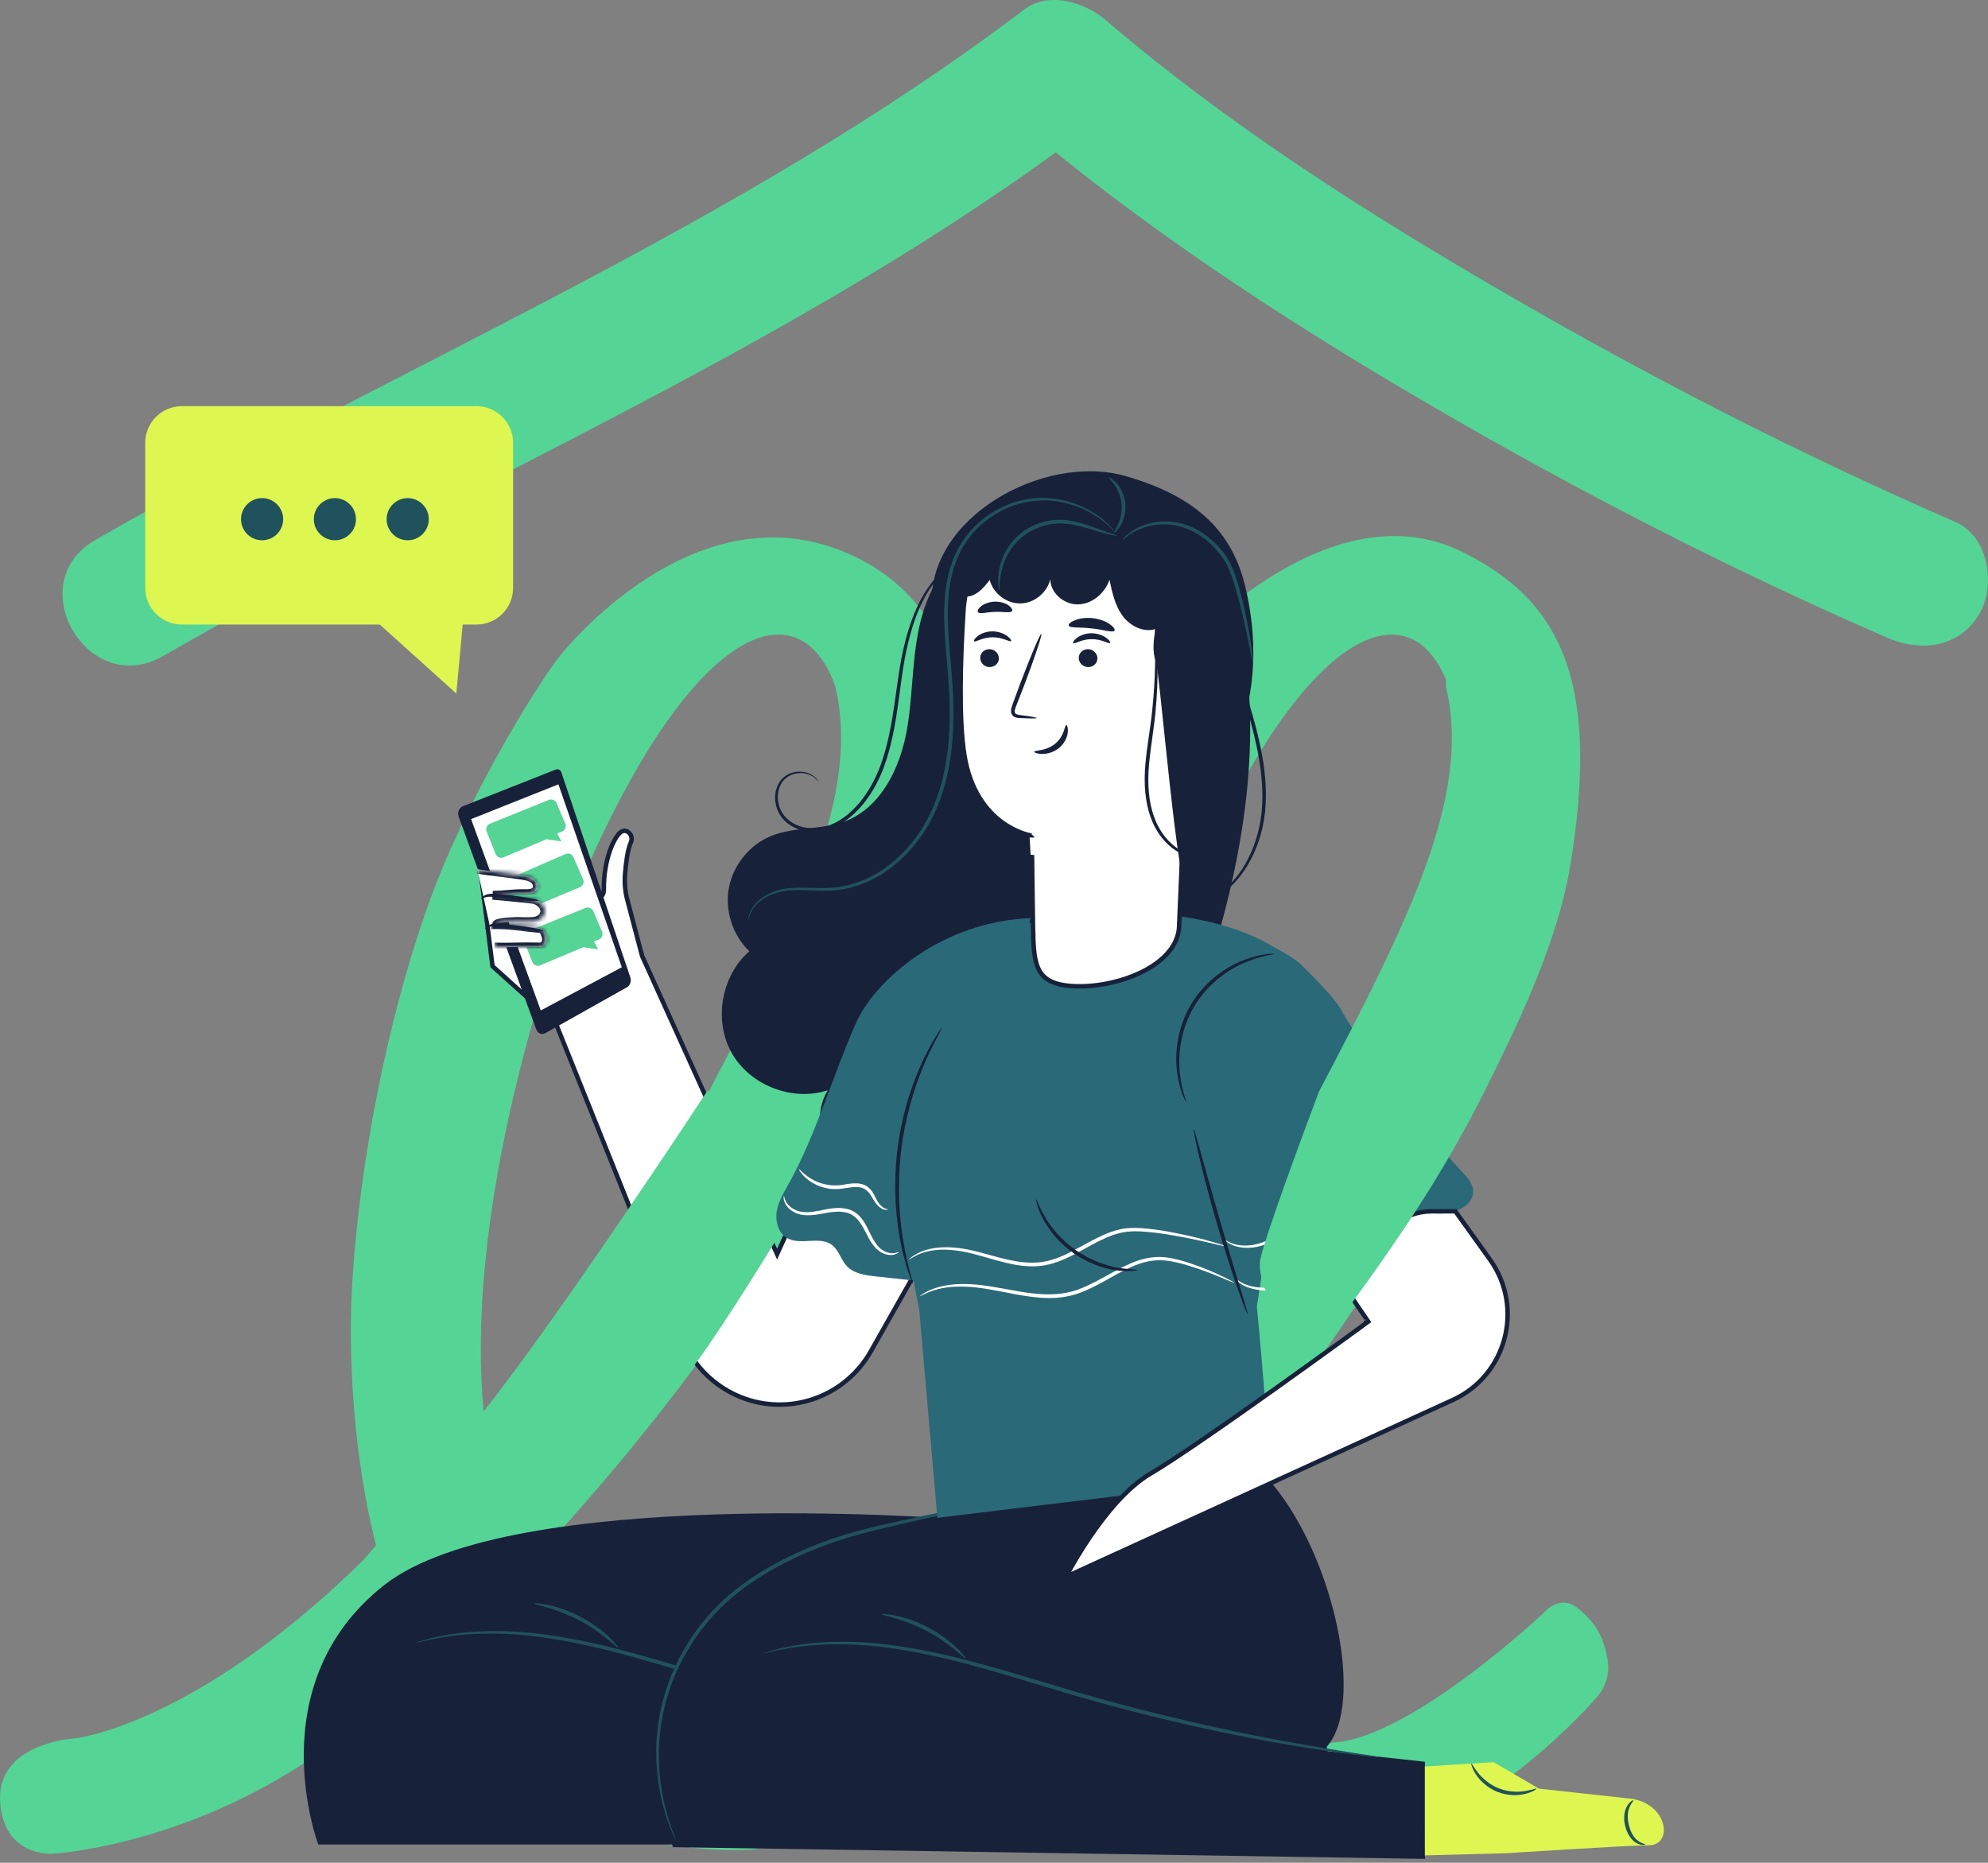 <svg xmlns="http://www.w3.org/2000/svg" width="445" height="417" viewBox="0 0 445 417" fill="none"><rect x="0" y="0" width="445" height="417" fill="#808080" stroke="none"/><path d="M36.483 146.878C105.836 106.988 180.32 76.712 244.456 28.092C238.382 27.311 232.309 26.521 226.235 25.74C255.317 50.651 287.6 71.716 320.63 90.962C353.556 110.147 387.563 127.607 422.523 142.792C429.961 146.029 438.643 144.99 443.078 137.402C446.802 131.041 445.172 120.079 437.691 116.834C403.503 101.984 370.234 84.944 337.976 66.265C306.431 47.998 275.238 28.246 247.485 4.477C242.886 0.546 234.762 -2.038 229.272 2.125C165.135 50.745 90.651 81.021 21.299 120.912C4.535 130.552 19.651 156.553 36.466 146.878" fill="#54D495"></path><path d="M245.582 316.514C240.585 265.616 264.677 203.756 264.677 203.756C290.495 140.022 315.9 130.298 324.22 153.606C330.041 177.748 315.9 206.052 295.947 244.346C285.12 265.118 263.295 294.22 245.573 316.506M108.311 316.506C103.314 265.608 127.406 203.748 127.406 203.748C153.232 140.013 178.638 130.289 186.949 153.598C192.77 177.74 178.638 206.043 158.684 244.337C147.858 265.109 126.032 294.212 108.311 316.497M359.877 371.711C359.044 366.716 357.379 363.388 353.223 360.053C349.068 356.725 345.736 360.887 345.736 360.887C345.736 360.887 316.639 388.356 299.175 390.024C281.72 391.683 265.089 371.711 258.435 356.725C255.937 350.896 260.092 346.735 260.092 346.735L295.844 303.437C295.844 303.437 344.423 235.714 351.386 194.376C358.581 151.646 348.767 134.253 327.44 123.609C303.142 111.486 276.723 132.766 265.08 145.249C253.438 157.742 230.995 200.197 222.683 235.163C214.372 270.13 215.497 307.831 219.635 334.569C219.635 334.569 221.396 343.21 220.563 345.557C219.73 347.904 218.373 349.787 213.239 354.473C208.105 359.158 184.399 389.027 158.126 389.027C131.853 389.027 120.228 354.928 120.228 354.928C120.228 354.928 118.571 349.839 123.139 345.213V345.161C135.794 331.388 146.879 317.649 156.186 305.096C175.307 279.286 195.26 252.642 208.568 212.689C221.868 172.727 219.378 134.433 186.949 122.775C154.529 111.117 127.071 144.407 124.598 147.751C119.704 154.363 104.061 179.141 95.501 203.533C86.64 228.758 80.536 260.148 78.87 286.784C77.865 302.973 79.007 325.619 84.159 345.944C82.373 348.05 81.36 349.228 81.36 349.228C43.118 386.697 16.511 389.19 16.511 389.19C16.511 389.19 -0.876 390.17 0.035 403.479C0.859 415.602 11.522 414.991 11.522 414.991C11.522 414.991 45.608 413.332 78.029 387.522C83.841 382.896 89.456 378.099 94.891 373.216C96.359 375.657 97.939 377.936 99.648 380.033C117.936 402.516 135.399 414.166 165.33 414.166C195.26 414.166 228.513 377.54 228.513 377.54C228.513 377.54 231.836 373.37 236.824 379.199C241.813 385.029 262.599 415 295.019 415C327.44 415 357.37 380.033 357.37 380.033C357.37 380.033 360.693 376.706 359.869 371.711" fill="#54D495"></path><path d="M106.63 90.924H40.73C36.188 90.924 32.507 94.597 32.507 99.129V131.612C32.507 136.143 36.188 139.817 40.73 139.817H106.63C111.171 139.817 114.853 136.143 114.853 131.612V99.129C114.853 94.597 111.171 90.924 106.63 90.924Z" fill="#DDF750"></path><path d="M83.115 138.101L102.149 155.256L103.702 138.414" fill="#DDF750"></path><path d="M63.387 116.228C63.387 118.834 61.269 120.946 58.669 120.946C56.068 120.946 53.951 118.834 53.951 116.228C53.951 113.622 56.068 111.51 58.669 111.51C61.269 111.51 63.387 113.622 63.387 116.228Z" fill="#20525D"></path><path d="M79.684 116.228C79.684 118.834 77.567 120.946 74.966 120.946C72.366 120.946 70.249 118.834 70.249 116.228C70.249 113.622 72.366 111.51 74.966 111.51C77.567 111.51 79.684 113.622 79.684 116.228Z" fill="#20525D"></path><path d="M95.982 116.228C95.982 118.834 93.867 120.946 91.258 120.946C88.65 120.946 86.546 118.834 86.546 116.228C86.546 113.622 88.661 111.51 91.258 111.51C93.856 111.51 95.982 113.622 95.982 116.228Z" fill="#20525D"></path><path d="M243.729 109.778C227.025 109.665 210.982 121.714 206.403 137.801C204.049 146.087 204.5 154.906 203.001 163.402C201.501 171.881 197.213 180.797 189.167 183.85C183.927 185.836 177.929 185.013 172.721 187.096C167.884 189.034 164.16 193.541 163.176 198.661C162.193 203.781 163.966 209.353 167.739 212.955C161.435 218.414 159.693 228.461 163.789 235.713C167.884 242.981 177.381 246.664 185.297 244.063C182.315 248.812 183.298 255.402 186.797 259.795C190.296 264.188 195.858 266.546 201.437 267.192C207.016 267.822 212.643 266.902 218.109 265.69C230.314 262.977 242.584 258.616 251.774 250.12C261.851 240.784 267.188 227.443 271.235 214.296C278.958 189.18 283.07 162.126 276.75 136.622" fill="#172139"></path><path d="M173.492 279.754L173.946 280.757L174.402 279.756L187.714 250.567L212.79 270.948L194.924 302.512L194.924 302.512C189.572 311.985 178.443 316.524 168.007 313.519C160.824 311.431 155.046 306.054 152.473 299.017L152.47 299.01L152.468 299.003L124.413 229.066L124.369 228.956L124.281 228.878C120.222 225.273 112.986 218.796 110.249 216.296L107.404 193.652C107.761 193.413 108.328 193.294 109.161 193.345C110.129 193.405 111.339 193.688 112.723 194.129C115.194 194.916 118.116 196.174 121.027 197.427C121.375 197.576 121.722 197.726 122.069 197.874C125.292 199.257 128.45 200.572 130.802 201.093C131.965 201.351 133.027 201.439 133.82 201.17C134.234 201.029 134.589 200.786 134.833 200.414C135.074 200.046 135.177 199.596 135.171 199.091C135.131 195.655 135.742 192.617 136.566 190.328C136.979 189.184 137.441 188.235 137.897 187.521C138.361 186.793 138.788 186.356 139.11 186.174C139.727 185.824 140.404 185.994 140.876 186.493C141.348 186.991 141.566 187.779 141.212 188.572L141.211 188.573C140.83 189.434 140.552 190.645 140.347 191.899C140.14 193.164 140.002 194.511 139.912 195.666L139.912 195.667C139.763 197.606 139.912 199.57 140.428 201.457C140.592 202.064 141.075 203.905 141.695 206.267C142.296 208.558 143.025 211.337 143.716 213.955L143.727 213.995L143.744 214.033L173.492 279.754Z" fill="white" stroke="#172139"></path><path d="M124.497 172.269C124.964 172.091 125.48 172.366 125.657 172.899L141.088 218.769C141.378 219.625 141.055 220.595 140.362 220.998L122.03 231.303C121.272 231.723 120.369 231.319 120.03 230.415L102.682 182.848C102.343 181.911 102.746 180.845 103.568 180.506L124.497 172.236V172.269Z" fill="#172139"></path><path d="M124.997 175.58L139.185 216.525L121.046 226.199L105.455 183.365L124.997 175.58Z" fill="white"></path><path d="M108.938 186.143C109.486 187.532 110.389 189.793 110.953 191.199C111.227 191.893 112.017 192.216 112.695 191.925L122.32 187.871L125.658 188.356L124.723 186.579L125.819 186.143C126.512 185.869 126.835 185.077 126.545 184.383L124.578 179.779C124.287 179.117 123.529 178.794 122.852 179.069L109.663 184.399C108.986 184.673 108.664 185.449 108.922 186.127L108.938 186.143Z" fill="#54D495"></path><path d="M117.16 210.322C117.709 211.711 118.612 213.972 119.176 215.377C119.45 216.072 120.24 216.395 120.917 216.104L130.543 212.05L133.88 212.535L132.945 210.758L134.042 210.322C134.735 210.047 135.057 209.256 134.767 208.561L132.8 203.958C132.51 203.296 131.752 202.973 131.075 203.247L117.886 208.577C117.209 208.852 116.886 209.627 117.144 210.306L117.16 210.322Z" fill="#54D495"></path><path d="M128.334 191.861C128.947 193.234 129.914 195.463 130.527 196.852C130.817 197.53 130.511 198.322 129.817 198.612L120.176 202.65L118.192 205.38L117.58 203.474L116.5 203.942C115.822 204.249 115.016 203.926 114.742 203.232L112.856 198.596C112.582 197.934 112.888 197.159 113.549 196.868L126.593 191.183C127.27 190.892 128.044 191.183 128.334 191.861Z" fill="#54D495"></path><mask id="path-15-inside-1_1096_165" fill="white"><path d="M106.857 194.59C109.985 195.107 113.79 195.414 116.918 195.931C117.805 196.076 118.724 196.238 119.45 196.771C120.159 197.304 120.595 198.354 120.159 199.129C119.659 200.017 118.434 200.098 117.418 200.066C115.129 199.985 112.581 200.47 110.292 200.405C113.226 200.663 115.935 200.906 119.208 201.293C120.562 201.455 121.949 202.602 121.965 203.958C121.981 205.137 120.853 206.074 119.692 206.252C118.531 206.43 116.08 206.3 116.08 206.3C116.08 206.3 111.356 206.365 111.162 206.979C114.113 206.963 117.999 207.592 120.933 207.851C121.739 207.915 122.11 209.03 122.304 209.805C122.497 210.597 122.191 211.55 121.449 211.873C121.094 212.034 120.675 212.018 120.288 212.002C116.483 211.889 114.484 212.131 110.679 212.002"></path></mask><path d="M106.857 194.59C109.985 195.107 113.79 195.414 116.918 195.931C117.805 196.076 118.724 196.238 119.45 196.771C120.159 197.304 120.595 198.354 120.159 199.129C119.659 200.017 118.434 200.098 117.418 200.066C115.129 199.985 112.581 200.47 110.292 200.405C113.226 200.663 115.935 200.906 119.208 201.293C120.562 201.455 121.949 202.602 121.965 203.958C121.981 205.137 120.853 206.074 119.692 206.252C118.531 206.43 116.08 206.3 116.08 206.3C116.08 206.3 111.356 206.365 111.162 206.979C114.113 206.963 117.999 207.592 120.933 207.851C121.739 207.915 122.11 209.03 122.304 209.805C122.497 210.597 122.191 211.55 121.449 211.873C121.094 212.034 120.675 212.018 120.288 212.002C116.483 211.889 114.484 212.131 110.679 212.002" fill="white"></path><path d="M116.918 195.931L116.755 196.918L116.757 196.918L116.918 195.931ZM119.45 196.771L120.051 195.971L120.042 195.965L119.45 196.771ZM120.159 199.129L121.031 199.619L121.031 199.619L120.159 199.129ZM117.418 200.066L117.383 201.065L117.386 201.065L117.418 200.066ZM110.292 200.405L110.32 199.405L110.204 201.401L110.292 200.405ZM119.208 201.293L119.326 200.3L119.326 200.3L119.208 201.293ZM121.965 203.958L120.965 203.97L120.965 203.972L121.965 203.958ZM116.08 206.3L116.133 205.302L116.1 205.3L116.066 205.3L116.08 206.3ZM111.162 206.979L110.209 206.678L109.796 207.986L111.168 207.979L111.162 206.979ZM120.933 207.851L120.845 208.847L120.853 208.848L120.933 207.851ZM122.304 209.805L123.275 209.568L123.274 209.563L122.304 209.805ZM121.449 211.873L121.05 210.956L121.042 210.959L121.035 210.963L121.449 211.873ZM120.288 212.002L120.33 211.003L120.318 211.002L120.288 212.002ZM106.694 195.577C108.285 195.84 110.042 196.048 111.77 196.254C113.509 196.46 115.218 196.664 116.755 196.918L117.081 194.944C115.491 194.681 113.734 194.473 112.006 194.268C110.267 194.061 108.558 193.858 107.02 193.604L106.694 195.577ZM116.757 196.918C117.681 197.069 118.356 197.208 118.858 197.577L120.042 195.965C119.092 195.267 117.929 195.083 117.08 194.944L116.757 196.918ZM118.849 197.57C119.042 197.715 119.207 197.943 119.286 198.177C119.364 198.409 119.332 198.559 119.287 198.639L121.031 199.619C121.421 198.924 121.39 198.161 121.182 197.541C120.974 196.923 120.567 196.36 120.05 195.971L118.849 197.57ZM119.288 198.639C119.219 198.76 119.078 198.886 118.734 198.974C118.38 199.065 117.936 199.082 117.45 199.066L117.386 201.065C117.917 201.082 118.593 201.075 119.231 200.911C119.878 200.745 120.599 200.386 121.031 199.619L119.288 198.639ZM117.454 199.066C116.238 199.024 114.968 199.131 113.77 199.233C112.547 199.337 111.397 199.436 110.32 199.405L110.264 201.405C111.476 201.439 112.744 201.327 113.94 201.226C115.16 201.122 116.309 201.027 117.383 201.065L117.454 199.066ZM110.204 201.401C113.138 201.659 115.834 201.901 119.09 202.286L119.326 200.3C116.036 199.911 113.314 199.667 110.379 199.409L110.204 201.401ZM119.09 202.286C119.545 202.341 120.038 202.57 120.411 202.914C120.786 203.258 120.961 203.638 120.965 203.97L122.965 203.946C122.953 202.921 122.427 202.05 121.765 201.442C121.103 200.832 120.226 200.408 119.326 200.3L119.09 202.286ZM120.965 203.972C120.969 204.221 120.853 204.497 120.581 204.755C120.305 205.017 119.921 205.205 119.54 205.263L119.843 207.24C120.623 207.121 121.384 206.752 121.958 206.206C122.537 205.657 122.978 204.874 122.965 203.945L120.965 203.972ZM119.54 205.263C119.052 205.338 118.226 205.353 117.464 205.343C117.095 205.338 116.761 205.328 116.519 205.318C116.398 205.314 116.3 205.31 116.234 205.307C116.2 205.305 116.174 205.304 116.157 205.303C116.149 205.303 116.142 205.302 116.138 205.302C116.136 205.302 116.135 205.302 116.134 205.302C116.133 205.302 116.133 205.302 116.133 205.302C116.133 205.302 116.133 205.302 116.133 205.302C116.133 205.302 116.133 205.302 116.133 205.302C116.133 205.302 116.133 205.302 116.08 206.3C116.027 207.299 116.027 207.299 116.027 207.299C116.028 207.299 116.028 207.299 116.028 207.299C116.028 207.299 116.028 207.299 116.028 207.299C116.029 207.299 116.029 207.299 116.03 207.299C116.031 207.299 116.033 207.299 116.036 207.299C116.041 207.3 116.049 207.3 116.058 207.3C116.078 207.301 116.106 207.303 116.142 207.304C116.213 207.308 116.316 207.312 116.443 207.317C116.697 207.327 117.048 207.337 117.437 207.343C118.19 207.353 119.17 207.343 119.843 207.24L119.54 205.263ZM116.08 206.3C116.066 205.3 116.066 205.3 116.066 205.3C116.066 205.3 116.066 205.3 116.066 205.3C116.066 205.3 116.065 205.3 116.065 205.3C116.064 205.3 116.063 205.3 116.062 205.3C116.059 205.3 116.056 205.301 116.051 205.301C116.041 205.301 116.027 205.301 116.009 205.301C115.973 205.302 115.92 205.303 115.854 205.305C115.721 205.308 115.531 205.313 115.304 205.321C114.85 205.337 114.238 205.364 113.617 205.412C113.003 205.46 112.348 205.529 111.82 205.633C111.561 205.683 111.287 205.751 111.05 205.848C110.933 205.896 110.786 205.967 110.646 206.072C110.514 206.172 110.307 206.365 110.209 206.678L112.116 207.279C112.041 207.516 111.894 207.636 111.852 207.668C111.804 207.705 111.778 207.711 111.808 207.699C111.867 207.674 111.994 207.636 112.205 207.595C112.617 207.514 113.179 207.452 113.771 207.406C114.354 207.361 114.936 207.335 115.374 207.319C115.592 207.312 115.773 207.307 115.9 207.304C115.963 207.303 116.012 207.302 116.045 207.301C116.061 207.301 116.074 207.301 116.082 207.3C116.086 207.3 116.089 207.3 116.091 207.3C116.092 207.3 116.093 207.3 116.093 207.3C116.094 207.3 116.094 207.3 116.094 207.3C116.094 207.3 116.094 207.3 116.094 207.3C116.094 207.3 116.094 207.3 116.08 206.3ZM111.168 207.979C114.063 207.963 117.785 208.577 120.845 208.847L121.021 206.855C118.213 206.607 114.163 205.962 111.157 205.979L111.168 207.979ZM120.853 208.848C120.759 208.84 120.819 208.775 120.978 209.055C121.126 209.315 121.241 209.678 121.333 210.047L123.274 209.563C123.173 209.157 123.006 208.575 122.718 208.068C122.442 207.581 121.913 206.926 121.013 206.854L120.853 208.848ZM121.332 210.043C121.381 210.24 121.366 210.468 121.294 210.656C121.223 210.84 121.125 210.923 121.05 210.956L121.848 212.789C123.177 212.211 123.543 210.666 123.275 209.568L121.332 210.043ZM121.035 210.963C120.936 211.008 120.768 211.021 120.33 211.003L120.247 213.001C120.582 213.015 121.253 213.061 121.864 212.783L121.035 210.963ZM120.318 211.002C118.387 210.945 116.914 210.978 115.463 211.008C114.014 211.038 112.586 211.066 110.713 211.002L110.645 213.001C112.577 213.067 114.051 213.038 115.504 213.008C116.956 212.977 118.384 212.946 120.259 213.001L120.318 211.002Z" fill="#172139" mask="url(#path-15-inside-1_1096_165)"></path><path d="M121.627 208.303C121.595 208.529 118.612 208.368 114.968 207.948C113.146 207.77 111.469 207.399 110.357 207.399C109.212 207.399 108.712 207.98 108.615 207.899C108.583 207.867 108.631 207.673 108.905 207.415C109.163 207.156 109.679 206.898 110.324 206.817C111.63 206.656 113.243 206.946 115.081 207.124C118.741 207.544 121.675 208.093 121.643 208.319L121.627 208.303Z" fill="#172139"></path><path d="M120.563 201.6C120.531 201.826 117.58 201.681 113.969 201.261C112.163 201.099 110.502 200.696 109.422 200.744C108.309 200.776 107.826 201.406 107.713 201.309C107.6 201.309 108.003 200.373 109.341 200.146C109.97 200.017 110.744 200.082 111.502 200.146C112.356 200.227 113.179 200.324 114.049 200.405C117.661 200.825 120.563 201.358 120.531 201.584L120.563 201.6Z" fill="#172139"></path><path d="M212.579 339.955C212.579 339.955 114.452 332.542 86.058 354.799C57.665 377.056 71.241 412.912 71.241 412.912H231.701L237.877 338.776L212.579 339.955Z" fill="#172139"></path><path d="M231.024 391.027C231.024 391.027 230.525 391.027 229.589 390.914C228.654 390.817 227.268 390.672 225.51 390.429C221.963 389.977 216.852 389.25 210.548 388.184C197.955 386.068 180.639 382.418 161.919 376.91C152.568 374.132 143.716 371.338 135.541 369.303C127.351 367.316 119.853 366.04 113.485 365.782C107.132 365.507 101.972 365.976 98.474 366.654C96.7 366.88 95.378 367.316 94.459 367.478C93.54 367.672 93.056 367.768 93.04 367.736C93.04 367.704 93.508 367.558 94.41 367.3C95.33 367.09 96.636 366.589 98.409 366.315C101.908 365.523 107.1 364.974 113.501 365.168C119.918 365.346 127.48 366.573 135.719 368.528C143.942 370.514 152.826 373.308 162.161 376.07C180.848 381.562 198.1 385.293 210.66 387.554C216.932 388.701 222.044 389.525 225.575 390.058C227.284 390.332 228.638 390.542 229.638 390.688C230.573 390.833 231.057 390.93 231.04 390.962L231.024 391.027Z" fill="#20525D"></path><path d="M138.411 368.883C138.217 369.077 134.896 365.443 129.591 362.697C124.319 359.903 119.45 359.224 119.498 358.95C119.498 358.853 120.739 358.885 122.69 359.289C124.641 359.693 127.286 360.532 129.978 361.938C132.671 363.359 134.864 365.055 136.299 366.428C137.734 367.801 138.475 368.802 138.395 368.867L138.411 368.883Z" fill="#20525D"></path><path d="M283.603 330.701C283.603 330.701 193.844 333.14 165.451 355.397C137.057 377.654 150.633 413.51 150.633 413.51L318.962 416.127V394.387L297.131 392.012L296.969 391.027C305.45 381.74 299.001 349.372 284.893 332.284L283.587 330.701H283.603Z" fill="#172139"></path><path d="M308.788 393.417C308.788 393.417 308.288 393.417 307.353 393.304C306.418 393.208 305.031 393.062 303.274 392.82C299.727 392.368 294.616 391.641 288.311 390.575C275.719 388.459 258.402 384.809 239.683 379.301C230.331 376.523 221.48 373.729 213.305 371.693C205.114 369.707 197.617 368.431 191.248 368.172C184.896 367.898 179.736 368.366 176.237 369.045C174.464 369.271 173.142 369.707 172.223 369.868C171.304 370.062 170.82 370.159 170.804 370.127C170.804 370.094 171.271 369.949 172.174 369.691C173.093 369.481 174.399 368.98 176.173 368.705C179.672 367.914 184.863 367.365 191.264 367.559C197.681 367.736 205.243 368.964 213.482 370.918C221.705 372.905 230.589 375.699 239.925 378.461C258.612 383.953 275.864 387.684 288.424 389.945C294.696 391.092 299.807 391.915 303.338 392.448C305.047 392.723 306.402 392.933 307.401 393.078C308.337 393.224 308.82 393.321 308.804 393.353L308.788 393.417Z" fill="#20525D"></path><path d="M216.174 371.257C215.981 371.451 212.659 367.817 207.355 365.071C202.082 362.277 197.213 361.599 197.262 361.324C197.262 361.227 198.503 361.26 200.454 361.663C202.405 362.067 205.049 362.907 207.742 364.312C210.434 365.734 212.627 367.429 214.062 368.802C215.497 370.175 216.239 371.177 216.158 371.241L216.174 371.257Z" fill="#20525D"></path><path d="M237.184 334.448C237.184 334.448 236.7 334.561 235.797 334.674C234.813 334.819 233.475 334.997 231.814 335.239C228.348 335.756 223.366 336.596 217.223 337.84C211.096 339.067 203.808 340.65 195.762 342.572C187.765 344.526 179.091 347.547 170.981 352.505C166.918 354.977 163.241 357.852 160.178 361.098C157.098 364.344 154.648 367.946 152.729 371.564C148.908 378.865 147.505 386.359 147.489 392.578C147.424 398.828 148.601 403.819 149.617 407.146C150.133 408.81 150.617 410.086 150.955 410.942C151.294 411.798 151.471 412.25 151.439 412.267C151.407 412.267 151.197 411.847 150.794 411.007C150.407 410.167 149.875 408.907 149.311 407.243C148.198 403.916 146.925 398.909 146.892 392.578C146.828 386.295 148.182 378.655 152.036 371.209C153.971 367.51 156.454 363.844 159.581 360.533C162.693 357.205 166.434 354.282 170.545 351.778C178.768 346.755 187.523 343.735 195.585 341.813C203.647 339.923 210.951 338.405 217.11 337.242C223.269 336.079 228.283 335.336 231.766 334.916C233.507 334.706 234.862 334.577 235.781 334.512C236.7 334.448 237.184 334.415 237.184 334.448Z" fill="#20525D"></path><path d="M318.961 395.453L334.327 394.483L344.484 400.411L363.978 402.543C373.313 403.028 374.796 413.09 369.056 413.09C364.494 413.09 337.197 414.867 337.197 414.867L318.945 415.351V395.453H318.961Z" fill="#DDF750"></path><path d="M343.904 400.444C343.953 400.524 343.131 401.138 341.55 401.542C339.986 401.962 337.632 402.075 335.262 401.154C332.908 400.234 331.231 398.554 330.361 397.197C329.474 395.824 329.264 394.823 329.345 394.79C329.474 394.742 329.877 395.646 330.828 396.842C331.78 398.037 333.392 399.523 335.553 400.363C337.729 401.203 339.906 401.203 341.421 400.944C342.937 400.702 343.84 400.298 343.904 400.427V400.444Z" fill="#20525D"></path><path d="M368.283 412.897C368.299 412.994 367.509 413.204 366.397 412.622C365.284 412.089 364.22 410.603 363.817 408.859C363.333 407.131 363.575 405.338 364.22 404.304C364.833 403.254 365.574 402.931 365.623 403.028C365.703 403.125 365.155 403.593 364.752 404.579C364.317 405.548 364.204 407.05 364.639 408.649C365.026 410.264 365.832 411.524 366.703 412.121C367.558 412.735 368.283 412.768 368.267 412.913L368.283 412.897Z" fill="#20525D"></path><path d="M217.126 208.336C217.126 208.336 197.988 250.475 199.116 257.63C200.245 264.786 205.775 293.326 205.775 293.326L209.822 339.778C209.822 339.778 282.104 330.991 283.603 330.991C285.103 330.991 281.346 292.567 281.346 292.567L292.358 218.721C292.358 218.721 287.312 208.659 264.545 205.186C250.873 203.086 217.126 208.352 217.126 208.352V208.336Z" fill="#2A6A78"></path><path d="M276.597 263.716C279.218 269.422 282.911 276.003 289.295 282.299C291.332 284.319 293.59 287.3 296.28 288.297C300.484 289.852 304.676 285.929 306.909 282.038C309.142 278.147 311.138 273.467 315.384 272.024C318.09 271.11 321.034 271.778 323.873 271.533C326.712 271.288 329.915 269.399 329.75 266.548C329.645 264.91 328.455 263.581 327.338 262.382C316.604 250.848 307.992 239.487 300.08 225.858C298.503 223.127 293.454 218.083 291.187 215.913C288.92 213.744 283.736 211.168 278.842 209.163" fill="#2A6A78"></path><path d="M230.702 205.542C210.822 206.252 195.908 219.416 191.652 228.913C186.669 240.058 182.8 253.528 176.963 264.253C175.818 266.353 174.448 268.404 173.948 270.762C173.448 273.104 174.077 275.914 176.141 277.126C179.14 278.902 183.477 276.593 186.25 278.709C187.766 279.872 188.217 281.987 189.523 283.393C191.119 285.121 193.667 285.476 196.005 285.735C200.487 286.219 204.969 286.704 209.436 287.188" fill="#2A6A78"></path><path d="M265.496 246.663C265.496 246.663 265.141 246.13 264.722 245.064C264.303 243.998 263.819 242.399 263.529 240.364C262.916 236.342 263.352 230.318 266.609 224.842C269.882 219.367 274.961 216.137 278.798 214.78C280.733 214.069 282.361 213.73 283.49 213.601C284.618 213.472 285.263 213.472 285.263 213.52C285.296 213.698 282.732 213.795 279.007 215.329C275.315 216.799 270.478 220.013 267.318 225.278C264.19 230.56 263.658 236.342 264.109 240.3C264.545 244.305 265.657 246.615 265.496 246.663Z" fill="#172139"></path><path d="M210.789 230.156C210.789 230.156 210.466 230.932 209.757 232.256C209.386 232.918 208.967 233.726 208.516 234.695C208.064 235.664 207.5 236.73 207 237.974C205.92 240.429 204.839 243.433 203.856 246.825C202.921 250.233 202.115 254.045 201.647 258.099C201.212 262.153 201.147 266.062 201.292 269.599C201.502 273.136 201.873 276.302 202.389 278.934C202.582 280.259 202.905 281.438 203.13 282.472C203.34 283.522 203.582 284.394 203.791 285.121C204.194 286.574 204.388 287.382 204.323 287.398C204.259 287.414 203.969 286.639 203.469 285.218C203.211 284.507 202.921 283.635 202.663 282.585C202.389 281.551 202.034 280.372 201.792 279.048C201.196 276.415 200.76 273.217 200.502 269.631C200.309 266.062 200.357 262.104 200.792 258.002C201.276 253.899 202.115 250.039 203.098 246.599C204.13 243.175 205.275 240.154 206.452 237.715C206.984 236.472 207.597 235.406 208.08 234.453C208.564 233.5 209.048 232.708 209.451 232.062C210.257 230.786 210.708 230.092 210.757 230.124L210.789 230.156Z" fill="#172139"></path><path d="M318.816 277.416C318.816 277.416 318.784 277.594 318.655 277.885C318.494 278.159 318.236 278.595 317.736 278.983C316.769 279.79 314.898 280.388 312.673 280.113C310.416 279.855 308.078 278.563 305.353 278.03C302.612 277.416 299.597 278.676 297.082 280.711C294.551 282.73 292.487 285.201 290.052 286.865C288.859 287.705 287.585 288.383 286.279 288.658C284.989 288.932 283.764 288.948 282.668 288.868C280.459 288.706 278.717 288.076 277.702 287.366C277.186 287.01 276.847 286.655 276.654 286.396C276.476 286.122 276.396 285.977 276.412 285.96C276.476 285.912 276.831 286.51 277.863 287.091C278.879 287.672 280.572 288.205 282.7 288.27C283.764 288.302 284.925 288.238 286.134 287.963C287.311 287.689 288.488 287.026 289.617 286.219C291.922 284.604 293.938 282.149 296.566 280.033C297.888 278.983 299.323 278.095 300.855 277.578C302.387 277.029 304.031 276.948 305.482 277.255C308.384 277.885 310.642 279.225 312.738 279.516C314.818 279.839 316.575 279.371 317.51 278.708C318.478 278.03 318.72 277.352 318.8 277.4L318.816 277.416Z" fill="white"></path><path d="M314.19 267.968C314.19 267.968 314.19 268.129 314.093 268.42C313.98 268.695 313.738 269.114 313.287 269.502C312.416 270.294 310.643 270.907 308.579 270.487C306.531 270.132 304.387 268.791 301.839 268.662C299.276 268.533 296.502 269.631 294.019 271.311C291.504 272.991 289.344 275.01 287.103 276.512C284.894 278.063 282.54 279.032 280.492 279.258C278.428 279.516 276.735 279.145 275.703 278.644C274.655 278.143 274.22 277.659 274.252 277.643C274.301 277.578 274.8 277.966 275.832 278.353C276.864 278.741 278.476 279.015 280.411 278.692C282.362 278.402 284.539 277.433 286.667 275.898C288.828 274.396 290.956 272.377 293.552 270.633C296.132 268.905 299.082 267.725 301.888 267.919C303.29 267.984 304.548 268.452 305.644 268.872C306.757 269.308 307.757 269.712 308.708 269.938C310.594 270.39 312.239 269.922 313.093 269.276C313.964 268.63 314.125 267.952 314.206 268L314.19 267.968Z" fill="white"></path><path d="M201.245 280.259C201.245 280.259 200.938 280.679 200.084 280.873C199.245 281.067 197.875 280.921 196.633 279.936C195.376 278.983 194.489 277.32 193.634 275.591C192.764 273.912 191.619 271.989 189.539 271.473C187.475 270.94 185.363 271.473 183.444 271.796C181.526 272.135 179.607 272.216 178.156 271.553C176.721 270.923 175.882 269.874 175.592 269.05C175.286 268.226 175.447 267.725 175.479 267.742C175.56 267.742 175.528 268.21 175.899 268.921C176.237 269.615 177.059 270.504 178.382 271.004C179.688 271.521 181.429 271.408 183.315 271.037C185.186 270.697 187.395 270.067 189.765 270.665C190.942 270.972 191.974 271.699 192.683 272.555C193.409 273.411 193.908 274.348 194.344 275.236C195.182 276.997 195.956 278.547 197.036 279.468C198.101 280.388 199.31 280.614 200.068 280.534C200.858 280.453 201.245 280.162 201.277 280.243L201.245 280.259Z" fill="white"></path><path d="M198.793 270.762C198.793 270.762 198.454 270.939 197.826 270.762C197.213 270.584 196.439 269.986 195.826 269.05C195.214 268.161 194.73 266.901 193.65 266.239C192.585 265.545 191.021 265.69 189.441 265.948C187.845 266.239 186.152 266.304 184.733 265.932C183.298 265.593 182.105 264.996 181.202 264.349C179.396 263.057 178.784 261.781 178.848 261.749C178.961 261.652 179.735 262.767 181.525 263.849C183.282 264.963 186.136 265.819 189.312 265.109C190.892 264.866 192.682 264.656 194.069 265.577C195.407 266.514 195.794 267.871 196.326 268.743C196.826 269.631 197.439 270.213 197.955 270.455C198.454 270.713 198.793 270.697 198.809 270.762H198.793Z" fill="white"></path><path d="M274.574 279.08C274.574 279.08 273.559 278.886 271.737 278.45C269.915 278.03 267.271 277.4 263.998 276.802C262.353 276.496 260.547 276.189 258.612 275.962C256.677 275.753 254.565 275.51 252.421 275.72C250.276 275.946 248.116 276.77 245.988 277.836C243.859 278.902 241.715 280.21 239.393 281.341C237.071 282.472 234.604 283.328 232.121 283.457C229.655 283.602 227.284 283.198 225.124 282.682C220.787 281.599 217.046 280.227 213.741 279.904C210.452 279.5 207.743 279.952 206.034 280.63C204.325 281.325 203.535 282.036 203.47 281.955C203.454 281.939 203.648 281.761 204.034 281.438C204.421 281.131 205.05 280.727 205.905 280.323C207.63 279.532 210.419 278.967 213.805 279.306C217.207 279.548 221.045 280.905 225.301 281.922C227.43 282.407 229.719 282.779 232.073 282.633C234.427 282.504 236.765 281.696 239.038 280.582C241.312 279.467 243.456 278.175 245.633 277.093C247.81 276.027 250.067 275.155 252.356 274.945C254.63 274.751 256.742 275.026 258.709 275.268C260.676 275.526 262.482 275.882 264.127 276.221C267.416 276.899 270.044 277.61 271.85 278.143C272.753 278.401 273.446 278.628 273.913 278.789C274.381 278.951 274.623 279.047 274.607 279.08H274.574Z" fill="white"></path><path d="M276.218 287.188C276.218 287.188 275.251 286.8 273.542 286.073C271.816 285.363 269.333 284.329 266.157 283.36C264.577 282.875 262.803 282.407 260.901 282.181C258.998 281.987 256.951 282.245 254.903 282.956C250.791 284.361 246.89 287.398 242.069 289.287C239.65 290.24 237.087 290.612 234.652 290.58C232.217 290.547 229.896 290.208 227.719 289.82C223.366 288.997 219.512 288.141 216.207 288.044C212.901 287.882 210.241 288.399 208.516 289.029C206.774 289.659 205.92 290.257 205.872 290.176C205.872 290.143 206.065 289.998 206.468 289.724C206.871 289.449 207.516 289.077 208.387 288.722C210.112 287.979 212.837 287.365 216.223 287.446C219.593 287.478 223.543 288.286 227.864 289.061C232.153 289.788 237.103 290.37 241.795 288.496C246.454 286.671 250.405 283.651 254.677 282.213C256.806 281.502 258.998 281.228 260.998 281.47C262.981 281.745 264.754 282.261 266.351 282.778C269.527 283.828 272.01 284.943 273.687 285.75C274.525 286.154 275.17 286.493 275.605 286.735C276.025 286.978 276.25 287.123 276.234 287.155L276.218 287.188Z" fill="white"></path><path d="M254.693 284.313C254.693 284.313 254.29 284.442 253.516 284.507C252.758 284.588 251.646 284.572 250.291 284.426C248.921 284.297 247.325 283.909 245.615 283.312C243.922 282.666 242.117 281.794 240.391 280.598C238.682 279.387 237.215 277.998 236.022 276.625C234.861 275.22 233.958 273.847 233.346 272.619C232.733 271.392 232.33 270.358 232.136 269.615C231.943 268.872 231.846 268.468 231.911 268.452C232.056 268.404 232.539 270.019 233.861 272.329C234.506 273.492 235.442 274.784 236.586 276.108C237.763 277.4 239.182 278.725 240.843 279.888C242.52 281.034 244.245 281.907 245.873 282.569C247.518 283.183 249.05 283.602 250.356 283.812C252.984 284.249 254.661 284.136 254.661 284.297L254.693 284.313Z" fill="#172139"></path><path d="M279.25 294.166C279.25 294.166 278.943 293.633 278.556 292.615C278.153 291.597 277.621 290.112 276.976 288.27C275.686 284.588 274.009 279.451 272.349 273.734C270.688 268.016 269.334 262.783 268.431 258.987C267.979 257.081 267.641 255.547 267.431 254.465C267.221 253.399 267.125 252.801 267.189 252.785C267.254 252.769 267.447 253.35 267.754 254.384C268.108 255.612 268.511 257.097 269.011 258.826C270.059 262.589 271.494 267.774 273.155 273.491C274.816 279.209 276.396 284.345 277.54 288.076C278.056 289.805 278.508 291.274 278.879 292.502C279.185 293.552 279.33 294.133 279.266 294.166H279.25Z" fill="#172139"></path><path d="M325.175 313.408L238.609 352.977C238.849 352.527 239.15 351.973 239.507 351.336C240.52 349.527 241.983 347.05 243.782 344.378C247.392 339.014 252.308 332.935 257.611 329.838C263.043 326.666 275.12 318.234 285.818 310.612C291.171 306.798 296.187 303.181 299.864 300.518C301.702 299.186 303.206 298.093 304.25 297.333C304.773 296.952 305.18 296.655 305.457 296.453L305.772 296.223L305.853 296.164L305.873 296.149L305.878 296.146L305.879 296.145C305.88 296.145 305.88 296.144 305.585 295.741L305.88 296.144L306.27 295.859L305.998 295.459L301.202 288.423C303.672 287.305 305.579 285.138 306.849 282.797L306.85 282.796L308.74 279.277L308.745 279.268L308.75 279.258C309.962 276.741 311.473 274.655 313.515 273.232C315.55 271.815 318.154 271.026 321.607 271.172L321.618 271.172L321.629 271.172L325.78 271.165L333.565 282.029C333.566 282.029 333.566 282.03 333.566 282.03C341.23 292.827 337.192 307.924 325.176 313.408L325.175 313.408Z" fill="white" stroke="#172139"></path><path d="M208.565 135.976C207.308 115.738 233.782 101.444 251.776 106.531C268.689 111.312 275.897 119.743 278.686 131.082C281.475 142.42 281.33 154.696 276.896 165.501C274.704 170.831 270.769 176.242 265.062 176.904" fill="#172139"></path><path d="M262.438 123.992L262.473 124L262.509 124.004C265.214 124.284 267.261 126.611 267.204 129.338C267.204 129.34 267.204 129.341 267.204 129.343L263.948 207.103L263.947 207.103L263.947 207.117C263.886 211.442 260.706 214.905 256.183 217.289C251.673 219.666 245.958 220.893 241.127 220.789C236.239 220.686 233.903 219.442 232.694 217.334C232.073 216.249 231.72 214.891 231.519 213.234C231.317 211.576 231.269 209.659 231.233 207.471C231.112 200.172 231.052 195.154 231.021 191.971C231.006 190.38 230.999 189.247 230.995 188.518C230.993 188.153 230.992 187.89 230.992 187.719L230.991 187.534L230.991 187.492L230.991 187.484V187.483V187.483L230.991 187.482C230.831 187.322 230.672 187.265 230.528 187.26C230.573 186.99 230.573 186.99 230.574 186.991L230.573 186.99L230.569 186.99L230.547 186.986C230.527 186.982 230.495 186.976 230.452 186.967C230.366 186.949 230.238 186.92 230.072 186.878C229.739 186.793 229.257 186.652 228.667 186.433C227.488 185.995 225.884 185.244 224.201 183.993C220.845 181.5 217.138 176.998 215.861 168.944C214.581 160.866 214.979 147.578 215.673 136.654L215.673 136.653C215.974 131.827 217.724 126.451 220.588 122.424C223.444 118.406 227.344 115.806 231.967 116.28L262.438 123.992Z" fill="white" stroke="#172139"></path><path d="M219.415 147.217C219.383 148.332 220.286 149.269 221.43 149.333C222.575 149.398 223.559 148.542 223.591 147.444C223.623 146.329 222.72 145.392 221.575 145.328C220.415 145.263 219.447 146.119 219.415 147.217Z" fill="#172139"></path><path d="M218.062 143.567C218.32 143.842 219.916 142.663 222.157 142.663C224.414 142.631 226.059 143.793 226.317 143.519C226.43 143.39 226.172 142.905 225.446 142.372C224.737 141.855 223.527 141.338 222.125 141.338C220.722 141.338 219.545 141.871 218.852 142.388C218.158 142.921 217.916 143.422 218.045 143.535L218.062 143.567Z" fill="#172139"></path><path d="M241.473 147.217C241.44 148.332 242.343 149.269 243.488 149.333C244.633 149.398 245.616 148.542 245.648 147.444C245.681 146.329 244.778 145.392 243.633 145.328C242.472 145.263 241.505 146.119 241.473 147.217Z" fill="#172139"></path><path d="M240.231 143.987C240.489 144.262 242.085 143.083 244.342 143.083C246.6 143.05 248.244 144.213 248.502 143.939C248.615 143.81 248.357 143.325 247.632 142.792C246.922 142.275 245.713 141.758 244.31 141.758C242.907 141.758 241.73 142.291 241.037 142.808C240.344 143.341 240.102 143.842 240.231 143.955V143.987Z" fill="#172139"></path><path d="M232.056 160.737C232.056 160.607 230.67 160.365 228.396 160.074C227.816 160.01 227.268 159.897 227.171 159.509C227.042 159.089 227.284 158.475 227.558 157.797C228.106 156.408 228.67 154.938 229.267 153.404C231.637 147.153 233.346 142.001 233.088 141.92C232.83 141.823 230.718 146.814 228.348 153.081C227.784 154.615 227.235 156.085 226.719 157.506C226.494 158.168 226.123 158.911 226.413 159.767C226.574 160.204 226.994 160.51 227.364 160.607C227.735 160.72 228.058 160.72 228.348 160.737C230.637 160.866 232.056 160.866 232.056 160.737Z" fill="#172139"></path><path d="M230.492 187.484C230.492 187.484 241.488 188.194 252.371 181.637C252.371 181.637 247.067 192.878 230.701 191.344L230.476 187.484H230.492Z" fill="white"></path><path d="M233.008 166.179C233.814 165.097 235.233 164.516 236.652 164.661C237.635 164.774 238.619 165.243 239.216 166.034C239.812 166.826 239.941 167.972 239.393 168.731C238.78 169.587 237.506 169.781 236.442 169.474C235.362 169.168 234.443 168.457 233.556 167.746C233.314 167.552 233.072 167.342 232.911 167.084C232.766 166.809 232.734 166.47 232.911 166.244" fill="white"></path><path d="M238.683 162.303C238.312 162.287 238.312 164.742 236.216 166.47C234.12 168.215 231.508 167.94 231.492 168.279C231.46 168.441 232.072 168.748 233.169 168.78C234.249 168.812 235.829 168.473 237.103 167.407C238.377 166.341 238.925 164.92 239.022 163.902C239.118 162.885 238.844 162.271 238.667 162.287L238.683 162.303Z" fill="#172139"></path><path d="M239.214 140.03C239.44 140.644 241.681 140.353 244.342 140.676C247.002 140.934 249.13 141.726 249.485 141.16C249.646 140.902 249.275 140.321 248.405 139.723C247.55 139.125 246.18 138.56 244.6 138.382C243.003 138.205 241.552 138.463 240.601 138.851C239.634 139.238 239.134 139.723 239.23 140.014L239.214 140.03Z" fill="#172139"></path><path d="M218.899 137.026C219.302 137.543 220.85 137.01 222.72 136.978C224.591 136.881 226.171 137.317 226.541 136.784C226.703 136.525 226.445 136.008 225.768 135.524C225.09 135.039 223.946 134.652 222.656 134.684C221.366 134.732 220.253 135.185 219.608 135.718C218.947 136.251 218.738 136.768 218.899 137.026Z" fill="#172139"></path><path d="M240.198 110.327C234.249 110.521 229.718 112.346 224.494 115.205C219.27 118.064 214.901 122.796 213.288 128.546C212.95 129.773 212.756 131.163 213.417 132.229C214.304 133.65 216.384 133.892 217.9 133.198C219.415 132.503 220.512 131.146 221.543 129.838C222.317 132.842 225.284 135.12 228.38 135.087C231.476 135.055 234.394 132.697 235.103 129.677C235.136 132.826 238.264 135.41 241.408 135.297C244.536 135.184 247.325 132.762 248.357 129.79C248.937 132.584 249.566 135.475 251.227 137.785C252.904 140.094 255.919 141.693 258.627 140.805C258.24 143.244 257.87 145.812 258.74 148.122C259.611 150.431 263.61 200.55 265.947 199.743C268.205 198.967 267.64 148.041 268.172 145.699C269.188 141.193 270.075 136.606 269.93 131.986C269.785 127.367 268.559 122.667 265.722 119.016C262.787 115.237 258.353 112.847 253.742 111.619C249.131 110.391 244.294 110.262 239.521 110.327" fill="#172139"></path><path d="M183.332 175.176C183.332 175.176 183.138 174.869 182.687 174.417C182.235 173.965 181.429 173.383 180.22 173.157C179.043 172.947 177.414 173.06 176.044 174.094C174.673 175.112 173.867 177.147 174.157 179.295C174.302 180.361 174.706 181.443 175.383 182.396C176.092 183.317 177.06 184.108 178.22 184.625C180.526 185.691 183.461 185.707 186.105 184.576C188.765 183.462 191.135 181.378 193.054 178.859C194.973 176.323 196.472 173.335 197.52 170.121C199.649 163.66 200.229 157.102 201.132 151.239C201.986 145.344 203.357 140.079 205.26 135.96C207.114 131.809 209.581 128.966 211.483 127.319C212.467 126.527 213.257 125.946 213.837 125.623C214.401 125.284 214.708 125.122 214.724 125.138C214.788 125.235 213.547 125.881 211.693 127.561C209.887 129.257 207.549 132.1 205.792 136.202C203.986 140.289 202.712 145.489 201.89 151.352C201.035 157.199 200.487 163.789 198.31 170.395C197.246 173.69 195.698 176.759 193.699 179.376C191.716 181.976 189.233 184.14 186.395 185.319C183.573 186.515 180.397 186.466 177.914 185.287C176.673 184.722 175.608 183.85 174.851 182.8C174.093 181.75 173.69 180.555 173.545 179.392C173.271 177.066 174.19 174.837 175.737 173.755C177.285 172.657 179.027 172.608 180.252 172.883C181.526 173.173 182.348 173.836 182.783 174.336C183.219 174.853 183.316 175.209 183.316 175.209L183.332 175.176Z" fill="#172139"></path><path d="M269.995 202.004C269.946 201.923 270.946 201.503 272.526 200.389C274.106 199.291 276.186 197.385 278.073 194.51C279.943 191.635 281.539 187.774 282.216 183.284C282.91 178.794 282.571 173.739 281.588 168.57C280.588 163.385 279.105 158.572 277.831 154.163C276.541 149.753 275.461 145.732 274.816 142.307C274.171 138.883 273.913 136.057 273.881 134.102C273.881 133.133 273.881 132.374 273.913 131.857C273.945 131.34 273.977 131.082 273.993 131.082C274.074 131.082 274.058 132.164 274.203 134.086C274.332 136.024 274.671 138.803 275.396 142.194C276.106 145.586 277.234 149.56 278.556 153.937C279.879 158.33 281.378 163.175 282.394 168.409C283.393 173.642 283.7 178.794 282.958 183.397C282.216 188.001 280.523 191.925 278.556 194.833C276.573 197.74 274.364 199.63 272.704 200.663C271.865 201.18 271.204 201.536 270.72 201.729C270.253 201.939 269.995 202.036 269.995 202.004Z" fill="#172139"></path><path d="M272.913 191.505C272.913 191.505 272.72 191.634 272.333 191.796C271.946 191.957 271.349 192.119 270.543 192.232C268.963 192.442 266.528 192.248 263.981 190.859C261.417 189.519 258.966 186.789 257.66 183.203C256.29 179.634 256 175.37 256.386 171.057C256.773 166.729 257.563 162.707 257.918 159.008C258.305 155.309 258.483 151.966 258.547 149.155C258.611 146.345 258.579 144.068 258.547 142.485C258.515 140.902 258.499 140.03 258.547 140.03C258.595 140.03 258.724 140.886 258.853 142.469C258.982 144.035 259.111 146.329 259.127 149.155C259.127 151.982 259.031 155.358 258.676 159.089C258.354 162.82 257.596 166.874 257.209 171.122C256.822 175.37 257.08 179.488 258.37 182.929C259.595 186.385 261.852 188.986 264.255 190.342C266.657 191.731 268.963 192.006 270.494 191.909C272.042 191.78 272.865 191.424 272.881 191.505H272.913Z" fill="#172139"></path><path d="M167.466 206.252C167.466 206.252 167.401 205.703 167.708 204.701C168.014 203.716 168.804 202.327 170.4 201.132C171.948 199.937 174.286 198.984 177.059 198.806C179.833 198.548 182.977 198.951 186.379 198.725C189.781 198.451 193.425 197.304 196.843 195.172C200.229 193.008 203.405 189.987 205.904 186.208C208.435 182.46 210.225 177.97 211.273 173.141C212.337 168.312 212.676 163.159 212.563 157.91C212.482 152.644 211.838 147.524 211.515 142.534C211.193 137.559 211.241 132.633 212.418 128.126C213.563 123.62 215.997 119.679 219.125 116.965C222.221 114.203 225.833 112.572 229.267 111.861C232.717 111.167 235.958 111.442 238.635 112.136C241.327 112.847 243.488 113.913 245.116 114.995C246.745 116.061 247.873 117.095 248.567 117.838C248.938 118.193 249.163 118.516 249.341 118.71C249.502 118.904 249.582 119.017 249.582 119.033C249.502 119.13 248.196 117.337 244.939 115.286C243.31 114.268 241.166 113.267 238.522 112.621C235.894 111.975 232.733 111.765 229.396 112.475C226.074 113.186 222.576 114.817 219.593 117.515C216.578 120.163 214.272 123.959 213.176 128.336C212.047 132.713 212.015 137.559 212.337 142.501C212.66 147.46 213.321 152.596 213.401 157.91C213.514 163.208 213.176 168.425 212.079 173.351C210.999 178.245 209.161 182.848 206.549 186.676C203.985 190.536 200.696 193.605 197.214 195.802C193.699 197.966 189.926 199.113 186.427 199.355C182.928 199.549 179.816 199.097 177.092 199.307C174.367 199.436 172.125 200.308 170.578 201.423C169.014 202.521 168.208 203.845 167.853 204.782C167.498 205.735 167.498 206.284 167.45 206.268L167.466 206.252Z" fill="#20525D"></path><path d="M248.292 106.887C248.341 106.806 249.082 107.177 249.953 108.163C250.807 109.132 251.743 110.795 251.904 112.83C252.081 114.866 251.452 116.658 250.759 117.757C250.066 118.871 249.405 119.356 249.34 119.291C249.243 119.21 249.727 118.597 250.227 117.482C250.743 116.384 251.211 114.736 251.049 112.895C250.888 111.07 250.146 109.519 249.453 108.518C248.76 107.517 248.179 106.984 248.26 106.887H248.292Z" fill="#20525D"></path><path d="M280.491 148.784C280.491 148.784 280.298 148.074 280.056 146.798C279.814 145.522 279.459 143.664 278.975 141.387C278.492 139.11 277.879 136.412 277.073 133.44C276.67 131.954 276.218 130.42 275.654 128.853C275.106 127.27 274.396 125.768 273.316 124.379C271.252 121.569 268.528 119.485 265.738 118.387C262.933 117.272 260.127 117.192 257.902 117.628C255.645 118.048 253.968 118.936 252.904 119.647C251.84 120.374 251.324 120.89 251.275 120.826C251.259 120.81 251.372 120.664 251.598 120.406C251.824 120.147 252.194 119.792 252.71 119.388C253.742 118.581 255.435 117.563 257.773 117.062C260.079 116.529 263.046 116.546 266.012 117.676C268.963 118.791 271.849 120.971 273.993 123.895C275.09 125.332 275.88 126.996 276.428 128.595C276.992 130.194 277.428 131.761 277.815 133.263C278.572 136.267 279.137 138.996 279.556 141.29C279.975 143.584 280.233 145.473 280.378 146.765C280.523 148.058 280.539 148.784 280.491 148.801V148.784Z" fill="#20525D"></path><path d="M249.969 119.921C249.953 120.05 247.922 119.679 244.81 118.678C243.246 118.209 241.392 117.612 239.296 117.321C237.2 117.014 234.846 117.192 232.572 118.064C230.299 118.92 228.396 120.341 227.042 121.956C225.688 123.572 224.865 125.332 224.414 126.866C223.511 129.968 223.898 132.051 223.72 132.051C223.672 132.051 223.527 131.567 223.462 130.63C223.398 129.709 223.43 128.336 223.833 126.705C224.236 125.09 225.026 123.2 226.429 121.456C227.832 119.711 229.847 118.177 232.25 117.256C234.652 116.336 237.2 116.174 239.376 116.529C241.569 116.869 243.423 117.547 244.971 118.08C248.035 119.227 249.969 119.792 249.953 119.889L249.969 119.921Z" fill="#20525D"></path><path d="M108 316.279C125.756 293.957 158.473 244 158.473 244L174 277.134C174 277.134 162.31 296.303 155.969 304.86C146.644 317.433 139.907 326.204 127.227 340L108 316.279Z" fill="#54D495"></path><path d="M295.253 244.348C315.31 206.121 329.516 177.868 323.664 153.768V123C356.262 134.638 358.765 172.864 345.396 212.756C332.191 252.126 312.476 278.55 293.483 304.006L292.741 305C288.639 299.652 280.78 287.496 282.161 281.66C283.542 275.823 291.464 254.353 295.253 244.348Z" fill="#54D495"></path></svg>
